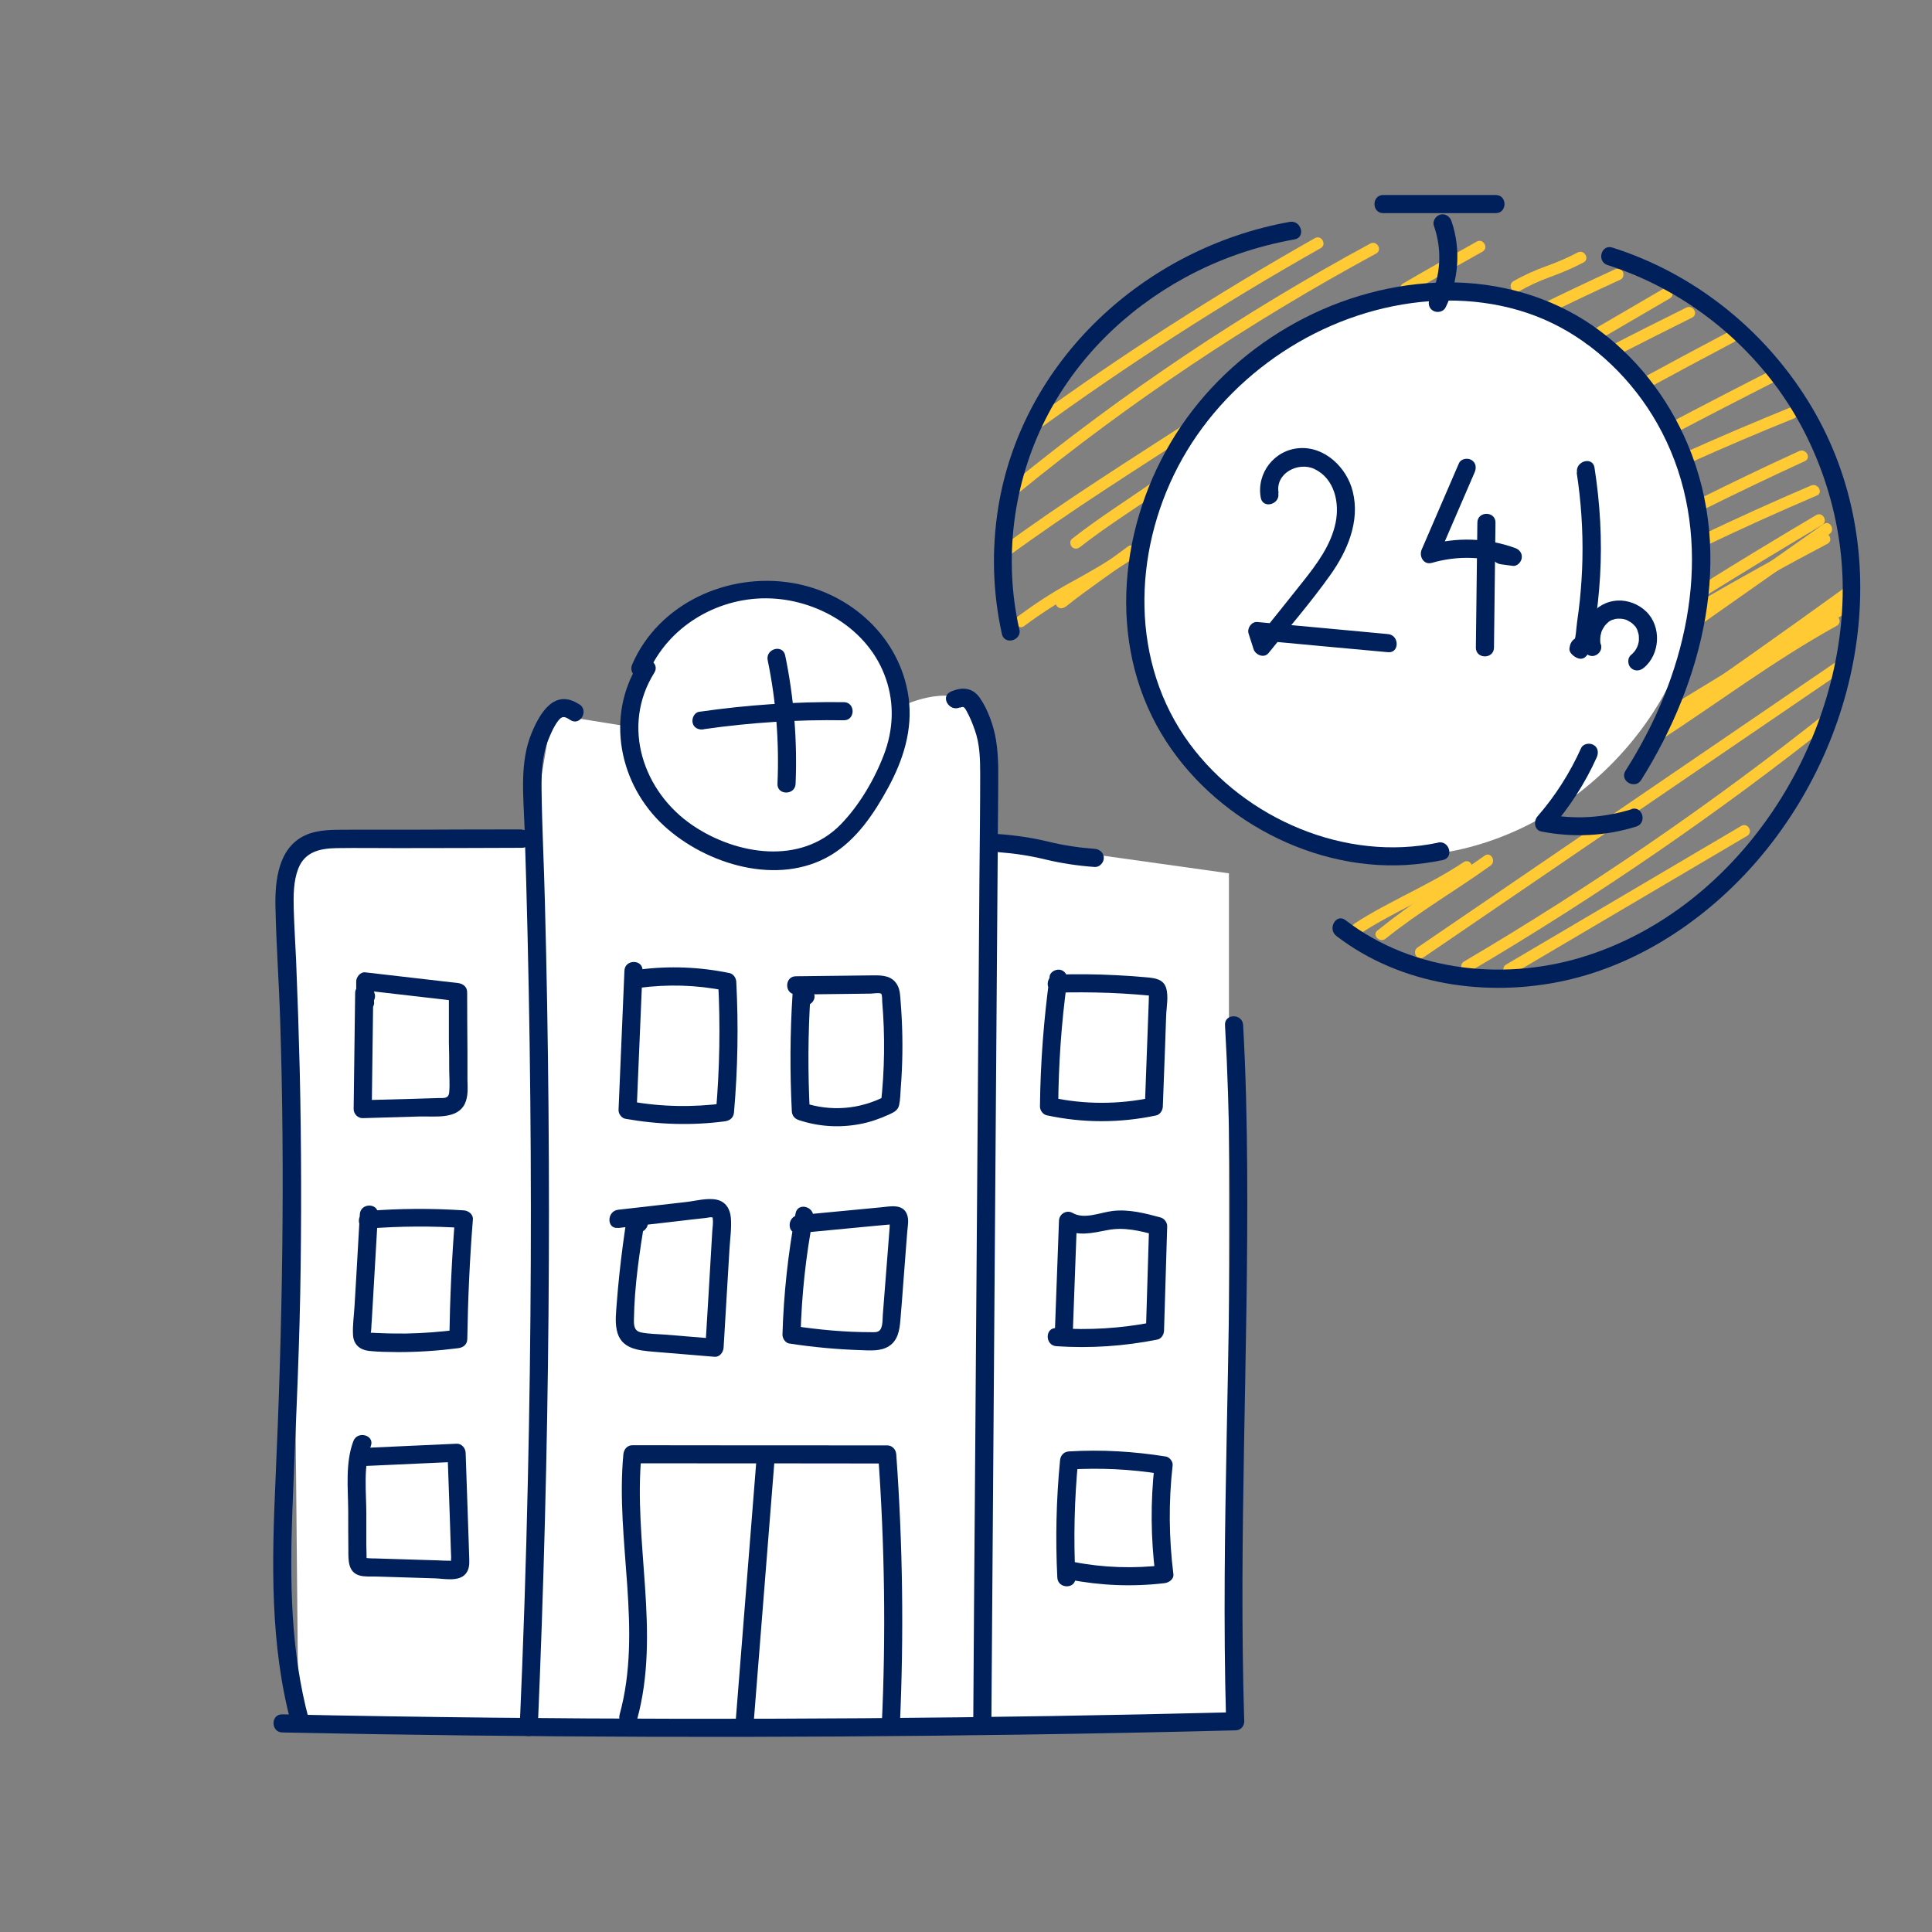 <?xml version="1.0" encoding="UTF-8"?>
<svg id="outline" xmlns="http://www.w3.org/2000/svg" width="128" height="128" viewBox="0 0 128 128"><rect x="0" y="0" width="128" height="128" fill="#808080" stroke="none"/>
  <defs>
    <style>
      .cls-1 {
        fill: #00205b;
      }

      .cls-1, .cls-2, .cls-3 {
        stroke-width: 0px;
      }

      .cls-2 {
        fill: #fff;
      }

      .cls-3 {
        fill: #ffca34;
      }
    </style>
  </defs>
  <path class="cls-2" d="m112.65,38.01c-.6,9.56-9.06,18.1-18.86,18.69-.53.03-10.89.48-16.09-7.38-5.06-7.65-1.45-17.51,2.93-22.77,1.06-1.28,5.56-6.52,13.15-7.22,1.54-.14,7.06-.57,12.03,3.1,7.32,5.41,6.88,14.87,6.83,15.58Z"/>
  <path class="cls-2" d="m81.43,114.27H19.77l-.53-57.06c.64-.48,1.28-.97,1.93-1.45,4.66-.05,9.33-.09,13.99-.14.47-2.77.94-5.54,1.41-8.3,1.7.27,3.4.55,5.09.82.05-.64.47-4.81,4.02-7.27,3.29-2.27,8.14-2.31,11.2.41,2.21,1.96,2.66,4.62,2.77,5.55.22-.11,3.09-1.49,4.77-.18,1.09.85,1.14,2.39,1.23,4.73.06,1.75-.15,3.21-.35,4.22,5.37.75,10.75,1.51,16.12,2.26v56.41Z"/>
  <path class="cls-3" d="m68.61,28.59c6.06-4.41,12.37-8.47,18.89-12.15.43-.24.04-.91-.39-.66-6.52,3.69-12.83,7.74-18.89,12.15-.4.29-.01.96.39.66h0Z"/>
  <path class="cls-3" d="m67.54,32.61c7.35-6.01,15.28-11.29,23.63-15.81.44-.24.05-.9-.39-.66-8.41,4.55-16.38,9.88-23.78,15.93-.38.31.16.86.54.54h0Z"/>
  <path class="cls-3" d="m93.35,19.44c1.62-.94,3.24-1.86,4.87-2.77.43-.24.05-.91-.39-.66-1.63.91-3.26,1.83-4.87,2.77-.43.25-.04.91.39.66h0Z"/>
  <path class="cls-3" d="m66.67,36.95c4.22-3.1,8.66-5.88,13.06-8.73.41-.27.03-.94-.39-.66-4.39,2.85-8.83,5.62-13.06,8.73-.4.29-.01.96.39.66h0Z"/>
  <path class="cls-3" d="m102.35,20.9c1.66-.81,3.34-1.61,5.02-2.38.19-.09.23-.36.14-.53-.11-.2-.34-.22-.53-.14-1.68.77-3.36,1.57-5.02,2.38-.45.22-.06.88.39.66h0Z"/>
  <path class="cls-3" d="m67.85,41.48c1.1-.82,2.24-1.56,3.45-2.22s2.39-1.34,3.54-2.1c.41-.27.03-.94-.39-.66-1.15.76-2.33,1.44-3.54,2.1s-2.34,1.4-3.45,2.22c-.39.29-.01.96.39.66h0Z"/>
  <path class="cls-3" d="m105.47,22.78c1.72-1,3.44-2.01,5.16-3.01.43-.25.04-.92-.39-.66-1.72,1-3.44,2.01-5.16,3.01-.43.25-.04.92.39.66h0Z"/>
  <path class="cls-3" d="m106.98,23.63c1.7-.87,3.42-1.74,5.13-2.59.44-.22.05-.88-.39-.66-1.72.85-3.43,1.71-5.13,2.59-.44.23-.05.89.39.66h0Z"/>
  <path class="cls-3" d="m109.07,25.78c1.93-1.05,3.86-2.09,5.8-3.11.44-.23.05-.9-.39-.66-1.94,1.02-3.87,2.06-5.8,3.11-.44.24-.05.9.39.66h0Z"/>
  <path class="cls-3" d="m110.73,28.83c2.43-1.28,4.87-2.54,7.31-3.78.44-.22.05-.89-.39-.66-2.45,1.24-4.88,2.5-7.31,3.78-.44.23-.05.9.39.66h0Z"/>
  <path class="cls-3" d="m111.92,30.68c2.29-1.03,4.61-2.02,6.94-2.96.45-.18.26-.93-.2-.74-2.39.97-4.77,1.98-7.12,3.04-.45.2-.06.87.39.66h0Z"/>
  <path class="cls-3" d="m112.85,33.77c2.22-1.11,4.47-2.18,6.73-3.22.45-.21.06-.87-.39-.66-2.26,1.03-4.5,2.11-6.73,3.22-.44.22-.05.89.39.66h0Z"/>
  <path class="cls-3" d="m112.92,36.2c2.46-1.18,4.94-2.3,7.45-3.37.45-.19.06-.86-.39-.66-2.51,1.07-4.99,2.2-7.45,3.37-.45.21-.06.88.39.66h0Z"/>
  <path class="cls-3" d="m113.04,39.45c2.54-1.58,5.09-3.13,7.67-4.66.43-.25.04-.92-.39-.66-2.57,1.52-5.13,3.07-7.67,4.66-.42.26-.03.93.39.66h0Z"/>
  <path class="cls-3" d="m113.09,40.45c2.63-1.53,5.29-3.01,7.98-4.42.44-.23.05-.9-.39-.66-2.69,1.42-5.35,2.89-7.98,4.42-.43.25-.04.92.39.66h0Z"/>
  <path class="cls-3" d="m112.88,41.24c2.78-1.95,5.56-3.91,8.33-5.86.4-.28.02-.95-.39-.66-2.78,1.95-5.56,3.91-8.33,5.86-.4.28-.02.95.39.66h0Z"/>
  <path class="cls-3" d="m110.02,48.5c4.29-2.97,8.56-5.99,12.79-9.05.4-.29.01-.96-.39-.66-4.23,3.06-8.5,6.07-12.79,9.05-.4.28-.02.95.39.66h0Z"/>
  <path class="cls-3" d="m90.14,61.84c2.33-1.51,4.91-2.52,7.22-4.06.41-.27.03-.94-.39-.66-2.31,1.54-4.89,2.55-7.22,4.06-.41.27-.03.94.39.66h0Z"/>
  <path class="cls-3" d="m109.73,49.22c3.99-2.58,7.79-5.46,11.96-7.76.43-.24.05-.9-.39-.66-4.17,2.3-7.97,5.18-11.96,7.76-.41.27-.03.94.39.66h0Z"/>
  <path class="cls-3" d="m91.8,62.19c2.21-1.78,4.65-3.19,6.95-4.84.4-.29.02-.95-.39-.66-1.17.84-2.39,1.62-3.6,2.41s-2.37,1.64-3.5,2.55c-.39.31.16.85.54.54h0Z"/>
  <path class="cls-3" d="m94.31,63.43c7.28-4.97,14.57-9.94,21.85-14.91l6.26-4.27c.41-.28.02-.95-.39-.66-7.28,4.97-14.57,9.94-21.85,14.91l-6.26,4.27c-.41.28-.02.95.39.66h0Z"/>
  <path class="cls-3" d="m97.39,64.36c8.46-4.99,16.57-10.56,24.25-16.68.39-.31-.16-.85-.54-.54-7.63,6.07-15.69,11.6-24.1,16.56-.43.25-.04.92.39.66h0Z"/>
  <path class="cls-3" d="m100.18,64.56c5.19-3.06,10.38-6.12,15.57-9.18.43-.25.04-.92-.39-.66-5.19,3.06-10.38,6.12-15.57,9.18-.43.25-.04.92.39.66h0Z"/>
  <path class="cls-3" d="m110.21,47.97c4.15-2.52,8.29-5.05,12.44-7.57.42-.26.04-.92-.39-.66-4.15,2.52-8.29,5.05-12.44,7.57-.42.26-.04.92.39.66h0Z"/>
  <path class="cls-3" d="m100.66,19.29c.67-.38,1.35-.69,2.07-.95s1.48-.58,2.18-.95c.44-.23.05-.9-.39-.66-.68.36-1.37.65-2.09.91s-1.47.59-2.16.99c-.43.25-.04.91.39.66h0Z"/>
  <path class="cls-3" d="m70.6,40.2c1.47-1.18,3.04-2.21,4.54-3.34.17-.12.25-.33.14-.53-.1-.16-.36-.26-.53-.14-1.56,1.17-3.18,2.24-4.7,3.46-.16.13-.14.41,0,.54.16.16.38.13.54,0h0Z"/>
  <path class="cls-3" d="m71.56,36.24c1.8-1.41,3.75-2.61,5.62-3.93.4-.28.02-.95-.39-.66-1.92,1.36-3.92,2.6-5.77,4.05-.16.13-.13.41,0,.54.16.16.38.13.54,0h0Z"/>
  <g>
    <path class="cls-1" d="m34.58,54.95c-2.55,0-5.1.01-7.65.02h-3.82c-.97.01-2.01-.04-2.91.38-1.77.83-1.99,3.01-1.95,4.74.05,2.48.23,4.95.31,7.43.33,10.2.15,20.39-.31,30.59-.24,5.4-.37,10.89,1.06,16.15.2.74,1.36.43,1.16-.32-1.22-4.5-1.27-9.2-1.1-13.83s.43-9.57.52-14.37.08-9.84-.03-14.75c-.06-2.44-.14-4.87-.24-7.31-.05-1.16-.13-2.33-.16-3.49-.02-.88-.02-1.81.3-2.64.44-1.13,1.45-1.34,2.55-1.36,1.34-.02,2.67,0,4.01,0,2.75,0,5.51-.01,8.26-.02.77,0,.77-1.2,0-1.2h0Z"/>
    <path class="cls-1" d="m18.7,114.78c16.39.34,32.79.38,49.18.14,4.66-.07,9.32-.16,13.98-.28.77-.02.77-1.22,0-1.2-16.39.41-32.78.53-49.18.36-4.66-.05-9.32-.12-13.98-.22-.77-.02-.77,1.18,0,1.2h0Z"/>
    <path class="cls-1" d="m38.38,46.67c-1.63-1.08-2.6.54-3.16,1.9-.8,1.93-.54,4.15-.47,6.19.16,4.81.27,9.62.34,14.42.14,9.66.1,19.32-.12,28.98-.12,5.43-.3,10.86-.54,16.28-.03.77,1.17.77,1.2,0,.39-9.11.63-18.23.71-27.35s0-18.24-.24-27.36c-.06-2.48-.19-4.95-.22-7.43-.01-1.12.03-2.27.46-3.32.17-.42.38-.9.66-1.25.26-.33.44-.25.78-.03.65.43,1.25-.61.61-1.04h0Z"/>
    <path class="cls-1" d="m24.78,66.41v-1.39c-.19.2-.39.4-.59.6l6.15.71-.6-.6v3.33c.02.55.02,1.11.02,1.66s.05,1.11,0,1.65c-.04.44-.36.37-.73.38-.55.02-1.09.03-1.64.05-1.12.03-2.24.06-3.36.09l.6.6c.03-2.57.07-5.14.1-7.71l-1.12.3.13.25c.35.69,1.38.08,1.04-.61l-.13-.25c-.28-.55-1.11-.26-1.12.3-.03,2.57-.07,5.14-.1,7.71,0,.32.28.61.6.6,1.26-.04,2.52-.07,3.77-.11.97-.03,2.49.22,3-.85.23-.49.18-1.05.17-1.57v-1.91c-.01-1.3-.02-2.61-.02-3.91,0-.35-.28-.56-.6-.6l-6.15-.71c-.32-.04-.6.31-.6.6v1.39c-.01.77,1.19.77,1.19,0h0Z"/>
    <path class="cls-1" d="m24.36,81.4c2.13-.17,4.26-.18,6.38-.04l-.6-.6c-.21,2.64-.33,5.28-.37,7.93l.6-.6c-1.16.15-2.32.24-3.49.26-.58,0-1.17,0-1.75-.03-.14,0-.28-.01-.42-.02h-.17c-.07-.02-.07-.02,0,0,.03.1.06-.26.06-.29,0-.17.02-.34.03-.5.14-2.35.27-4.71.41-7.06.04-.77-1.16-.77-1.2,0-.08,1.35-.15,2.69-.23,4.04-.04.67-.08,1.35-.12,2.02s-.14,1.32-.1,1.95.46.97,1.04,1.04c.64.07,1.3.07,1.94.08,1.34,0,2.67-.09,3.99-.26.33-.04.59-.24.6-.6.04-2.65.16-5.29.37-7.93.03-.34-.3-.58-.6-.6-2.13-.14-4.26-.13-6.38.04-.76.06-.77,1.26,0,1.2h0Z"/>
    <path class="cls-1" d="m24.1,97.13c2.05-.09,4.1-.19,6.15-.28l-.6-.6c.05,1.42.1,2.83.15,4.25l.07,2.17.02.5c0,.07-.02.19,0,.25.05.13-.09.1.09.05.24-.07-.26-.07-.34-.07-.19,0-.39-.01-.58-.02-1.4-.04-2.81-.09-4.21-.13-.17,0-.33,0-.5-.02-.03,0-.17-.02-.19,0-.02.01.07.14.12.12.02,0-.01-.91-.01-1,0-.69,0-1.39,0-2.08,0-1.45-.22-3.08.3-4.47.27-.72-.89-1.04-1.16-.32-.54,1.44-.35,3.11-.34,4.62,0,.86,0,1.72.01,2.58,0,.65-.04,1.48.74,1.7.35.1.76.06,1.12.07.44.01.88.03,1.32.04.85.03,1.71.05,2.56.08.61.02,1.58.24,2.03-.3.23-.27.25-.6.24-.94-.01-.42-.03-.83-.04-1.25-.07-1.94-.13-3.89-.2-5.83-.01-.31-.27-.62-.6-.6-2.05.09-4.1.19-6.15.28-.77.04-.77,1.24,0,1.2h0Z"/>
    <path class="cls-1" d="m42.34,65.45c1.9-.25,3.81-.2,5.68.18l-.44-.58c.15,2.88.1,5.77-.15,8.64l.6-.6c-2.09.28-4.21.25-6.29-.13l.44.58c.13-3.08.26-6.15.39-9.23.03-.77-1.17-.77-1.2,0-.13,3.08-.26,6.15-.39,9.23-.01.24.19.53.44.58,2.19.39,4.41.46,6.61.17.34-.05.57-.24.6-.6.25-2.87.3-5.76.15-8.64-.01-.25-.18-.52-.44-.58-1.98-.41-4-.49-6-.23-.32.04-.6.24-.6.6,0,.29.28.64.6.6h0Z"/>
    <path class="cls-1" d="m52.72,65.89c1.12-.01,2.23-.03,3.35-.04l1.63-.02c.11,0,.59-.08.68.01.08.08.06.43.07.54.19,2.25.16,4.52-.09,6.76l.3-.52c-1.7.89-3.63,1.04-5.45.43l.44.58c-.13-2.59-.12-5.18.05-7.77l-1.02.42.24.2c.58.5,1.44-.34.85-.85l-.24-.2c-.4-.35-.99-.11-1.02.42-.17,2.59-.18,5.18-.05,7.77.01.28.18.49.44.58,1.3.44,2.68.53,4.03.28.68-.12,1.33-.35,1.95-.63.32-.15.61-.27.69-.64s.08-.77.11-1.15c.12-1.54.14-3.08.06-4.62-.02-.36-.04-.71-.07-1.07s-.03-.78-.22-1.11c-.33-.6-.95-.65-1.57-.64-1.72.02-3.43.04-5.15.06-.77,0-.77,1.21,0,1.2h0Z"/>
    <path class="cls-1" d="m40.94,81.36c1.28-.15,2.56-.29,3.84-.44.67-.08,1.34-.16,2.01-.23.11-.01.28-.07.39-.03.1.03.02-.04.04.08.04.27-.01.57-.03.83-.15,2.57-.3,5.15-.46,7.72l.6-.6-3.28-.27c-.51-.04-1.06-.04-1.56-.14-.47-.09-.5-.45-.49-.87.03-2.19.37-4.43.72-6.59l-1.1.14c.07.13.13.27.2.4.35.69,1.38.08,1.04-.61-.07-.13-.13-.27-.2-.4-.22-.44-1.01-.37-1.1.14-.21,1.29-.38,2.59-.52,3.89-.07.65-.13,1.31-.18,1.97-.04.58-.12,1.18,0,1.76.25,1.27,1.42,1.36,2.49,1.45,1.33.11,2.66.22,3.99.33.34.03.58-.3.6-.6.09-1.45.17-2.91.26-4.36.04-.73.09-1.45.13-2.18.04-.68.15-1.4.09-2.08-.05-.58-.35-1.07-.95-1.19-.63-.13-1.41.09-2.04.16-1.49.17-2.99.34-4.48.51-.76.09-.77,1.29,0,1.2h0Z"/>
    <path class="cls-1" d="m52.9,81.7c1.71-.16,3.42-.33,5.13-.49l.66-.06.33-.03c.25.02.24-.06-.05-.24-.03.03-.03.41-.03.44-.02.22-.03.44-.05.66-.07.85-.13,1.7-.2,2.56s-.13,1.7-.2,2.56c-.02.28,0,.66-.13.93s-.42.23-.68.23c-1.7,0-3.4-.16-5.08-.41l.44.58c.07-2.6.34-5.18.83-7.73.14-.75-1.01-1.08-1.16-.32-.5,2.66-.79,5.35-.87,8.05,0,.24.19.54.44.58,1.57.24,3.15.39,4.74.44.62.02,1.32.09,1.87-.26.59-.37.71-1.06.76-1.7.14-1.59.24-3.18.37-4.76.03-.38.06-.77.09-1.15.03-.35.11-.73,0-1.07-.25-.79-1.14-.58-1.76-.52-1.82.17-3.64.35-5.46.52-.76.07-.77,1.27,0,1.2h0Z"/>
    <path class="cls-1" d="m42.21,113.92c1.58-5.77-.27-11.72.29-17.57l-.6.6c5.63,0,11.25,0,16.88.01l-.6-.6c.43,5.96.52,11.94.24,17.9-.04.77,1.16.77,1.2,0,.27-5.97.19-11.95-.24-17.9-.02-.32-.26-.6-.6-.6-5.63,0-11.25,0-16.88-.01-.35,0-.57.28-.6.6-.54,5.73,1.3,11.61-.25,17.25-.2.75.95,1.06,1.16.32h0Z"/>
    <path class="cls-1" d="m50.11,96.79c-.46,5.75-.91,11.5-1.37,17.25-.06.77,1.14.77,1.2,0,.46-5.75.91-11.5,1.37-17.25.06-.77-1.14-.77-1.2,0h0Z"/>
    <path class="cls-1" d="m63.59,46.89c.28-.13.32,0,.46.24.21.38.38.8.52,1.2.35.95.37,1.98.37,2.98,0,2.27-.03,4.55-.05,6.82-.03,4.54-.07,9.08-.1,13.62-.07,9.04-.13,18.08-.2,27.12-.04,5.12-.08,10.25-.11,15.37,0,.77,1.19.77,1.2,0,.07-9.58.14-19.16.21-28.75s.14-19.16.21-28.75c0-1.33.02-2.67.03-4,0-1.24.06-2.48-.14-3.7-.15-.92-.52-1.99-1.05-2.77-.49-.73-1.2-.78-1.96-.44-.7.32-.09,1.35.61,1.04h0Z"/>
    <path class="cls-1" d="m66.17,56.46c1.05.08,2.06.23,3.08.48,1.08.26,2.17.42,3.28.5.32.02.6-.29.6-.6,0-.34-.28-.58-.6-.6-1.05-.08-2.06-.23-3.08-.48-1.08-.26-2.17-.42-3.28-.5-.32-.02-.6.29-.6.6,0,.34.28.58.6.6h0Z"/>
    <path class="cls-1" d="m81.16,67.91c.69,12.12.05,24.29-.02,36.42-.02,3.21,0,6.41.09,9.61.02.77,1.22.77,1.2,0-.37-12.14.28-24.29.2-36.43-.02-3.2-.09-6.4-.27-9.6-.04-.77-1.24-.77-1.2,0h0Z"/>
    <path class="cls-1" d="m69.54,64.7c-.39,2.86-.61,5.73-.64,8.61,0,.25.19.52.44.58,2.4.52,4.86.52,7.26.01.26-.06.43-.33.44-.58.05-1.34.1-2.67.15-4.01l.07-2.01c.02-.57.17-1.29,0-1.84-.18-.6-.76-.66-1.3-.71-.66-.06-1.32-.11-1.99-.14-1.33-.07-2.66-.08-3.98-.04-.77.02-.77,1.22,0,1.2,1.16-.04,2.32-.03,3.49.01.58.02,1.16.06,1.74.1.28.02.55.05.83.07.08,0,.17.02.25.02l-.18-.14s-.01.43-.01.45c-.09,2.34-.17,4.68-.26,7.02l.44-.58c-2.19.46-4.44.46-6.62-.01l.44.58c.02-2.77.21-5.55.59-8.29.04-.32-.08-.64-.42-.74-.28-.08-.69.1-.74.42h0Z"/>
    <path class="cls-1" d="m71.08,88.18c.09-2.43.18-4.87.27-7.3l-.9.52c.93.54,1.92.29,2.91.1,1.1-.22,2.15.04,3.21.33l-.44-.58c-.07,2.31-.14,4.62-.21,6.93l.44-.58c-2.1.41-4.24.54-6.37.39-.77-.05-.77,1.15,0,1.2,2.24.15,4.48,0,6.69-.44.26-.05.43-.33.44-.58.07-2.31.14-4.62.21-6.93,0-.26-.19-.51-.44-.58-1.03-.28-2.11-.56-3.18-.43-.83.1-1.87.58-2.65.13-.4-.23-.89.07-.9.52-.09,2.43-.18,4.87-.27,7.3-.03.77,1.17.77,1.2,0h0Z"/>
    <path class="cls-1" d="m71.25,104.52c-.13-2.59-.07-5.18.18-7.76l-.6.6c2.04-.12,4.08-.03,6.1.3l-.44-.58c-.27,2.4-.25,4.81.05,7.21l.6-.6c-2.01.24-4.03.18-6.02-.21-.75-.15-1.08,1.01-.32,1.16,2.09.41,4.22.5,6.34.25.29-.03.64-.25.6-.6-.3-2.39-.32-4.81-.05-7.21.03-.24-.2-.54-.44-.58-2.12-.34-4.27-.47-6.42-.34-.35.02-.57.26-.6.6-.25,2.58-.31,5.17-.18,7.76.04.77,1.24.77,1.2,0h0Z"/>
    <path class="cls-1" d="m42.93,44.62c1.32-3.07,4.5-4.99,7.82-4.98s6.82,2,7.95,5.35c.57,1.67.48,3.4-.15,5.04s-1.63,3.34-2.86,4.6c-2.65,2.7-6.9,2.01-9.79.06-3.31-2.24-4.76-6.59-2.55-10.12.41-.66-.63-1.26-1.04-.61-2.2,3.51-1.3,8.01,1.68,10.75,2.8,2.57,7.57,4.03,11.05,1.95,1.71-1.02,2.87-2.76,3.8-4.47,1-1.84,1.64-3.84,1.36-5.95-.54-3.99-3.83-6.97-7.72-7.62-4.25-.71-8.85,1.35-10.6,5.41-.3.7.73,1.31,1.04.61h0Z"/>
    <path class="cls-1" d="m84.71,32.66c-.24-1.31,1.31-2.09,2.37-1.59,1.33.63,1.68,2.22,1.41,3.55-.3,1.48-1.23,2.73-2.15,3.89-1.04,1.31-2.08,2.61-3.13,3.91l1,.26c-.11-.34-.22-.69-.33-1.03l-.58.76c2.89.27,5.78.54,8.66.8.77.07.76-1.13,0-1.2-2.89-.27-5.78-.54-8.66-.8-.38-.04-.69.41-.58.76s.22.69.33,1.03c.12.39.7.64,1,.26,1.37-1.71,2.82-3.38,4.09-5.17,1.13-1.59,1.98-3.56,1.48-5.54-.39-1.56-1.83-2.97-3.52-2.86s-2.87,1.68-2.57,3.29c.14.76,1.3.44,1.16-.32h0Z"/>
    <path class="cls-1" d="m96.66,30.69c-.82,1.91-1.64,3.81-2.47,5.72-.19.45.13,1.04.68.88,1.72-.5,3.52-.43,5.2.18l.16-1.18c-.25-.03-.51-.07-.76-.1-.32-.04-.6.31-.6.6,0,.36.28.56.6.6.25.03.51.07.76.1.29.04.56-.26.59-.52.04-.31-.14-.55-.43-.66-1.86-.68-3.93-.74-5.84-.18l.68.88c.82-1.91,1.64-3.81,2.47-5.72.13-.3.09-.64-.22-.82-.25-.15-.69-.08-.82.22h0Z"/>
    <path class="cls-1" d="m97.88,34.62l-.1,8.29c0,.77,1.19.77,1.2,0l.1-8.29c0-.77-1.19-.77-1.2,0h0Z"/>
    <path class="cls-1" d="m104.46,31.31c.29,1.9.42,3.82.38,5.73-.02.91-.08,1.82-.17,2.72-.05.47-.11.95-.18,1.42-.06.4-.07,1.15-.27,1.5l.36-.28-.09.02.46.06-.07-.05.3.52v-.09c-.09.17-.19.35-.29.52l.08-.06-.46.06.09.02c.75.16,1.08-1,.32-1.16-.53-.11-.88.19-.94.71-.03.22.14.4.3.52,1.07.76,1.25-1.18,1.34-1.75.19-1.18.32-2.36.39-3.55.14-2.41,0-4.81-.37-7.19-.12-.76-1.27-.44-1.16.32h0Z"/>
    <path class="cls-1" d="m106.06,42.71c-.02-.06-.03-.12-.04-.18,0-.04,0-.11,0,.02,0-.02,0-.05,0-.07,0-.06,0-.12,0-.19,0-.05.04-.24,0-.1.03-.11.05-.21.08-.32,0-.03.02-.06.03-.09-.04.11-.02.04,0,.01.03-.06.06-.13.1-.19.03-.05.06-.09.09-.14.06-.09,0,0,0,0,.02-.02.04-.05.06-.07.04-.05.09-.09.13-.13.02-.02.04-.03.05-.05.05-.05-.09.06,0,0,.05-.03.1-.07.16-.1.03-.02.05-.03.08-.04.01,0,.08-.03.01,0-.08.03.02,0,.04-.01.03,0,.06-.02.09-.03.07-.02.13-.03.2-.04-.12.02-.02,0,.05,0,.05,0,.11,0,.16,0s.21.03.07,0c.07.01.14.03.2.04.05.01.1.03.16.05.1.03,0,0-.01,0,.03.01.06.03.08.04.06.03.11.06.16.09.04.02.17.12.07.04.09.07.17.16.25.24.06.06-.05-.08,0-.01.02.03.04.05.05.08.04.06.07.12.1.18,0,.01.04.08,0,.01-.03-.08,0,.02.01.04.02.05.03.1.05.16.02.06.03.12.04.18-.02-.14,0,.05,0,.1,0,.07,0,.14,0,.21,0,.01,0,.09,0,.01,0-.09,0,.04-.01.06-.01.07-.03.14-.05.21-.01.04-.09.23-.03.1-.06.13-.13.25-.21.36.07-.1-.02.02-.06.06-.05.06-.11.11-.17.16-.24.2-.22.64,0,.85.26.24.59.21.85,0,1.1-.9,1.19-2.74.17-3.73-.49-.48-1.21-.77-1.9-.73-.76.04-1.39.41-1.84,1.01s-.62,1.47-.42,2.22c.08.3.43.52.74.42s.51-.41.42-.74h0Z"/>
    <path class="cls-1" d="m95.27,55.83c-6.12,1.29-12.78-1.57-16.45-6.55-3.95-5.35-3.78-12.62-.77-18.37s8.94-9.94,15.47-10.83c3.14-.43,6.45-.06,9.32,1.33s5.33,3.79,6.94,6.62c3.67,6.45,2.63,14.2-.67,20.57-.44.85-.91,1.67-1.42,2.47-.41.66.63,1.26,1.04.61,4.11-6.55,6.21-14.84,3.09-22.23-1.32-3.14-3.48-5.91-6.28-7.86s-6.27-2.92-9.71-2.88c-6.96.07-13.71,3.8-17.59,9.54-3.88,5.73-5,13.56-1.62,19.79,3.15,5.8,9.9,9.64,16.51,9.27.83-.05,1.65-.16,2.46-.33.76-.16.44-1.32-.32-1.16h0Z"/>
    <path class="cls-1" d="m108.11,53.61c-1.83.57-3.77.7-5.65.33l.26,1c1.25-1.43,2.29-3.03,3.07-4.77.13-.3.09-.65-.22-.82-.26-.15-.69-.08-.82.22-.74,1.64-1.71,3.17-2.89,4.52-.27.31-.21.91.26,1,2.09.41,4.25.31,6.29-.33.73-.23.42-1.39-.32-1.16h0Z"/>
    <path class="cls-1" d="m95.77,20.38c.87-1.78,1.04-3.86.39-5.74-.11-.31-.41-.51-.74-.42-.3.08-.53.43-.42.74.55,1.57.47,3.31-.27,4.81-.14.29-.08.65.22.82.26.15.68.08.82-.22h0Z"/>
    <path class="cls-1" d="m91.64,14.12c2.49,0,4.97,0,7.46,0,.77,0,.77-1.2,0-1.2-2.49,0-4.97,0-7.46,0-.77,0-.77,1.2,0,1.2h0Z"/>
    <path class="cls-1" d="m67.53,41.69c-1.05-4.66-.42-9.64,1.73-13.9,2.02-4.02,5.33-7.27,9.27-9.41,2.26-1.23,4.7-2.07,7.24-2.52.76-.14.44-1.29-.32-1.16-9.6,1.72-17.76,9.18-19.32,18.96-.44,2.78-.36,5.6.25,8.35.17.75,1.33.43,1.16-.32h0Z"/>
    <path class="cls-1" d="m88.54,62.01c4.23,3.26,9.98,4.09,15.13,2.96s9.8-4.35,13.15-8.42c6.87-8.34,8.82-20.6,2.95-30.01-2.97-4.77-7.58-8.44-12.95-10.14-.74-.23-1.05.92-.32,1.16,4.53,1.44,8.53,4.38,11.31,8.22s4.39,8.82,4.27,13.77c-.24,10.17-7,20.5-16.84,23.73-5.34,1.76-11.58,1.16-16.1-2.32-.61-.47-1.21.57-.61,1.04h0Z"/>
    <path class="cls-1" d="m50.86,43.74c.56,2.69.77,5.44.65,8.19-.03.77,1.17.77,1.2,0,.12-2.85-.11-5.71-.69-8.51-.16-.76-1.31-.44-1.16.32h0Z"/>
    <path class="cls-1" d="m46.63,48.31c3.07-.44,6.18-.64,9.28-.59.77,0,.77-1.19,0-1.2-3.21-.04-6.42.18-9.6.64-.32.05-.49.45-.42.74.09.35.42.47.74.42h0Z"/>
  </g>
</svg>